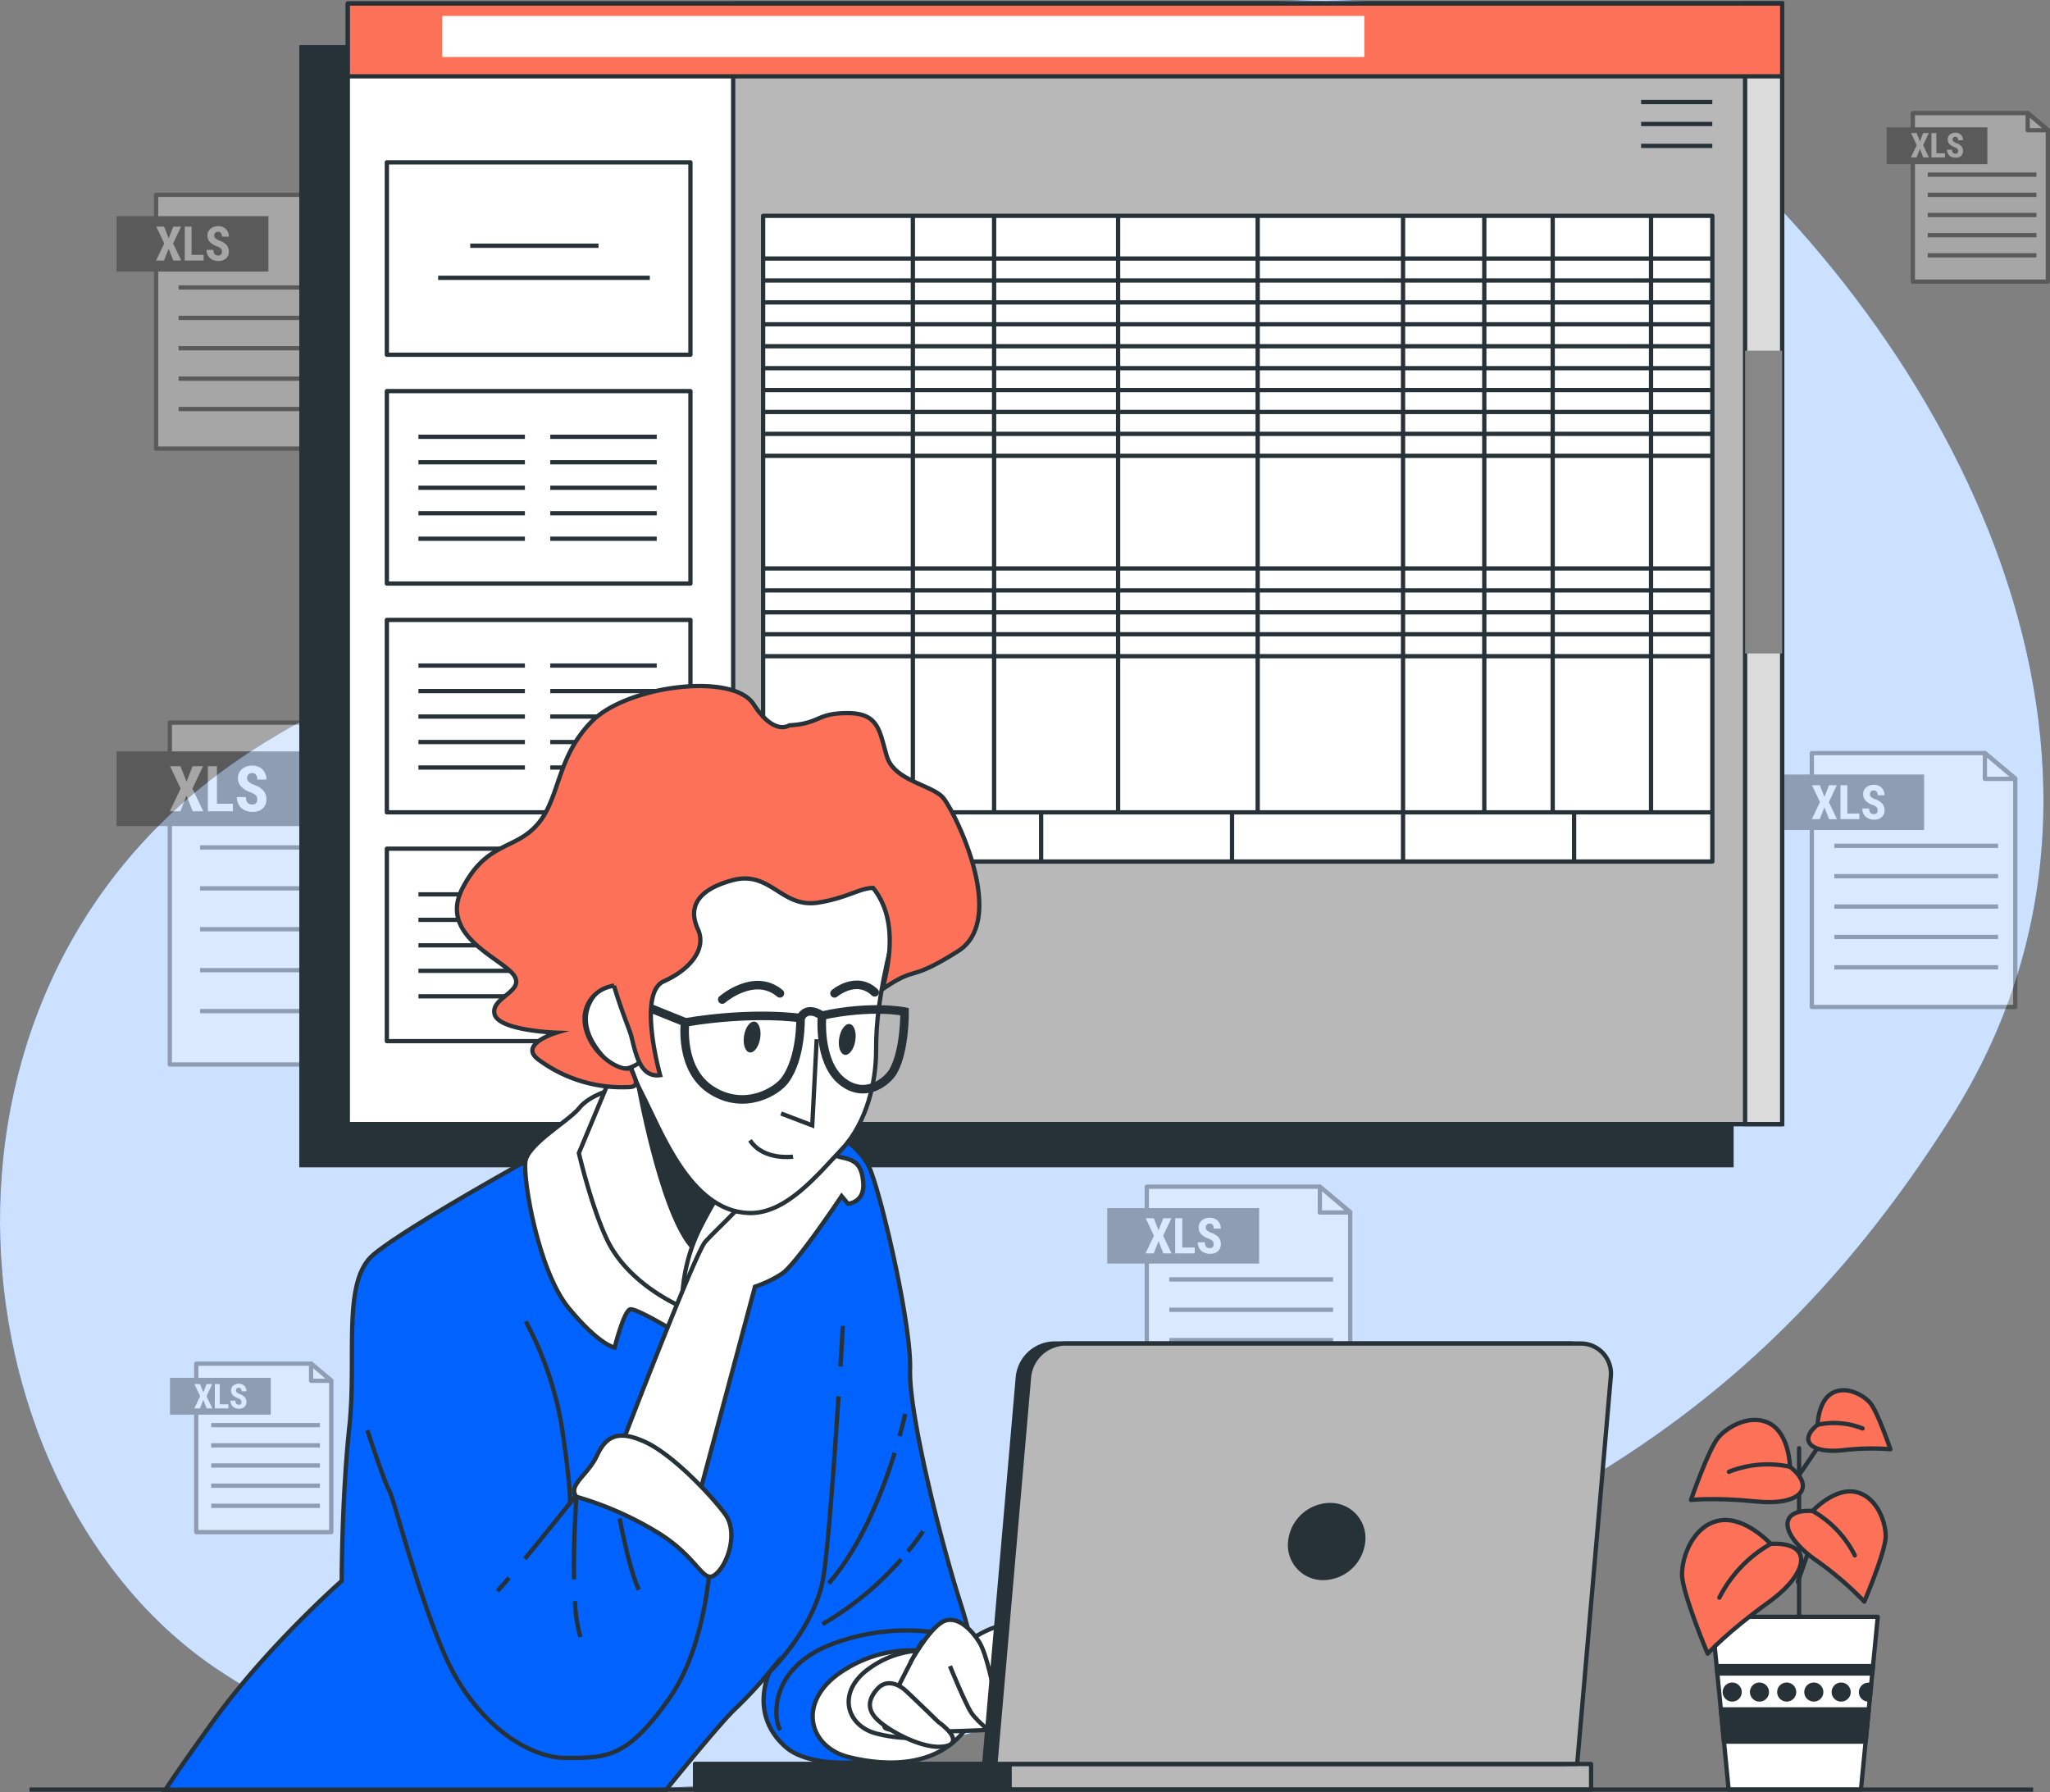 <svg xmlns="http://www.w3.org/2000/svg" width="479.445" height="419.074" viewBox="0 0 479.445 419.074">
  <rect x="0" y="0" width="479.445" height="419.074" fill="#808080" stroke="none"/>
  <g id="Online_document-bro" data-name="Online document-bro" transform="translate(-10.525 -38.536)">
    <g id="freepik--background-simple--inject-1398">
      <path id="Tracé_112318" data-name="Tracé 112318" d="M401.11,63.17s-54.24-40.07-123.57-18S180,126.85,140.73,168.78c-20.58,22-51.34,31.11-75.92,48.41-78.61,55.33-64.95,171-3,212,53.66,35.53,120,36.47,205.78,4.53S414.86,382.19,467,299.57,468,117.87,401.11,63.17Z" fill="#0062ff"/>
      <path id="Tracé_112319" data-name="Tracé 112319" d="M401.11,63.17s-54.24-40.07-123.57-18S180,126.85,140.73,168.78c-20.58,22-51.34,31.11-75.92,48.41-78.61,55.33-64.95,171-3,212,53.66,35.53,120,36.47,205.78,4.53S414.86,382.19,467,299.57,468,117.87,401.11,63.17Z" fill="#fff" opacity="0.8"/>
    </g>
    <g id="freepik--Docs--inject-1398" transform="translate(18)">
      <g id="Groupe_899" data-name="Groupe 899" opacity="0.3">
        <path id="Tracé_112320" data-name="Tracé 112320" d="M76.61,143.44H29.03V84.09H69.51l7.1,5.92Z" fill="#fff" stroke="#000" stroke-linejoin="round" stroke-width="1"/>
        <path id="Tracé_112321" data-name="Tracé 112321" d="M69.51,84.09v6.02h7.1Z" fill="#fff" stroke="#000" stroke-linejoin="round" stroke-width="1"/>
        <rect id="Rectangle_2598" data-name="Rectangle 2598" width="35.52" height="12.97" transform="translate(19.78 89.08)"/>
        <line id="Ligne_2142" data-name="Ligne 2142" x2="38.31" transform="translate(34.29 105.76)" fill="none" stroke="#000" stroke-miterlimit="10" stroke-width="1"/>
        <line id="Ligne_2143" data-name="Ligne 2143" x2="38.31" transform="translate(34.29 112.87)" fill="none" stroke="#000" stroke-miterlimit="10" stroke-width="1"/>
        <line id="Ligne_2144" data-name="Ligne 2144" x2="38.31" transform="translate(34.29 119.97)" fill="none" stroke="#000" stroke-miterlimit="10" stroke-width="1"/>
        <line id="Ligne_2145" data-name="Ligne 2145" x2="38.31" transform="translate(34.29 127.08)" fill="none" stroke="#000" stroke-miterlimit="10" stroke-width="1"/>
        <line id="Ligne_2146" data-name="Ligne 2146" x2="38.31" transform="translate(34.29 134.18)" fill="none" stroke="#000" stroke-miterlimit="10" stroke-width="1"/>
        <path id="Tracé_118981" data-name="Tracé 118981" d="M3.071-2.932,4.139-5.657H5.975L4.112-1.723l1.907,4H4.161L3.071-.5,1.987,2.277H.129l1.907-4L.167-5.657H2ZM8.433.947h2.812V2.277H6.831V-5.657h1.6ZM15.521.2a.994.994,0,0,0-.248-.733,2.855,2.855,0,0,0-.9-.515,4.2,4.2,0,0,1-1.716-1.06,2.13,2.13,0,0,1-.523-1.436,2.013,2.013,0,0,1,.711-1.61,2.683,2.683,0,0,1,1.806-.608,2.7,2.7,0,0,1,1.3.308,2.136,2.136,0,0,1,.88.869,2.607,2.607,0,0,1,.308,1.275h-1.6a1.316,1.316,0,0,0-.237-.847.83.83,0,0,0-.684-.292.856.856,0,0,0-.654.248.932.932,0,0,0-.234.667A.822.822,0,0,0,14-2.946a3.007,3.007,0,0,0,.926.548,3.969,3.969,0,0,1,1.686,1.03A2.294,2.294,0,0,1,17.134.184,2.048,2.048,0,0,1,16.475,1.8a2.61,2.61,0,0,1-1.793.583,3.087,3.087,0,0,1-1.4-.316,2.37,2.37,0,0,1-.989-.9,2.627,2.627,0,0,1-.357-1.389h1.607a1.516,1.516,0,0,0,.267,1,1.093,1.093,0,0,0,.872.311Q15.521,1.083,15.521.2Z" transform="translate(28.901 97.186)" fill="#fff"/>
      </g>
      <g id="Groupe_900" data-name="Groupe 900" opacity="0.3">
        <path id="Tracé_112325" data-name="Tracé 112325" d="M463.85,274H416.27V214.64h40.47l7.11,5.92Z" fill="#fff" stroke="#000" stroke-linejoin="round" stroke-width="1"/>
        <path id="Tracé_112326" data-name="Tracé 112326" d="M456.74,214.64v6.02h7.11Z" fill="#fff" stroke="#000" stroke-linejoin="round" stroke-width="1"/>
        <rect id="Rectangle_2599" data-name="Rectangle 2599" width="35.52" height="12.97" transform="translate(407.01 219.64)"/>
        <line id="Ligne_2147" data-name="Ligne 2147" x2="38.3" transform="translate(421.53 236.32)" fill="none" stroke="#000" stroke-miterlimit="10" stroke-width="1"/>
        <line id="Ligne_2148" data-name="Ligne 2148" x2="38.3" transform="translate(421.53 243.42)" fill="none" stroke="#000" stroke-miterlimit="10" stroke-width="1"/>
        <line id="Ligne_2149" data-name="Ligne 2149" x2="38.3" transform="translate(421.53 250.52)" fill="none" stroke="#000" stroke-miterlimit="10" stroke-width="1"/>
        <line id="Ligne_2150" data-name="Ligne 2150" x2="38.3" transform="translate(421.53 257.63)" fill="none" stroke="#000" stroke-miterlimit="10" stroke-width="1"/>
        <line id="Ligne_2151" data-name="Ligne 2151" x2="38.3" transform="translate(421.53 264.73)" fill="none" stroke="#000" stroke-miterlimit="10" stroke-width="1"/>
        <path id="Tracé_118980" data-name="Tracé 118980" d="M3.069-2.934,4.137-5.657H5.972L4.109-1.725l1.906,4H4.158L3.069-.5,1.986,2.272H.129l1.906-4L.167-5.657H2ZM8.427.943h2.81V2.272H6.827V-5.657h1.6ZM15.512.191a.993.993,0,0,0-.248-.732,2.853,2.853,0,0,0-.9-.515,4.2,4.2,0,0,1-1.715-1.059,2.128,2.128,0,0,1-.523-1.435,2.011,2.011,0,0,1,.711-1.609,2.681,2.681,0,0,1,1.805-.607,2.7,2.7,0,0,1,1.3.308,2.134,2.134,0,0,1,.879.869,2.605,2.605,0,0,1,.308,1.274h-1.6a1.315,1.315,0,0,0-.237-.847.83.83,0,0,0-.683-.291.856.856,0,0,0-.653.248.931.931,0,0,0-.234.667.821.821,0,0,0,.261.591,3.006,3.006,0,0,0,.926.547A3.966,3.966,0,0,1,16.6-1.371,2.293,2.293,0,0,1,17.124.181,2.047,2.047,0,0,1,16.465,1.8a2.608,2.608,0,0,1-1.791.583,3.085,3.085,0,0,1-1.4-.316,2.369,2.369,0,0,1-.988-.9,2.626,2.626,0,0,1-.357-1.389h1.606a1.515,1.515,0,0,0,.267,1,1.092,1.092,0,0,0,.871.31Q15.512,1.079,15.512.191Z" transform="translate(416.141 227.818)" fill="#fff"/>
      </g>
      <g id="Groupe_901" data-name="Groupe 901" opacity="0.3">
        <path id="Tracé_112330" data-name="Tracé 112330" d="M308.31,375.39H260.73V316.03h40.48l7.1,5.92Z" fill="#fff" stroke="#000" stroke-linejoin="round" stroke-width="1"/>
        <path id="Tracé_112331" data-name="Tracé 112331" d="M301.21,316.03v6.03h7.1Z" fill="#fff" stroke="#000" stroke-linejoin="round" stroke-width="1"/>
        <rect id="Rectangle_2600" data-name="Rectangle 2600" width="35.52" height="12.97" transform="translate(251.48 321.03)"/>
        <line id="Ligne_2152" data-name="Ligne 2152" x2="38.3" transform="translate(266 337.71)" fill="none" stroke="#000" stroke-miterlimit="10" stroke-width="1"/>
        <line id="Ligne_2153" data-name="Ligne 2153" x2="38.3" transform="translate(266 344.81)" fill="none" stroke="#000" stroke-miterlimit="10" stroke-width="1"/>
        <line id="Ligne_2154" data-name="Ligne 2154" x2="38.3" transform="translate(266 351.91)" fill="none" stroke="#000" stroke-miterlimit="10" stroke-width="1"/>
        <line id="Ligne_2155" data-name="Ligne 2155" x2="38.3" transform="translate(266 359.02)" fill="none" stroke="#000" stroke-miterlimit="10" stroke-width="1"/>
        <line id="Ligne_2156" data-name="Ligne 2156" x2="38.3" transform="translate(266 366.12)" fill="none" stroke="#000" stroke-miterlimit="10" stroke-width="1"/>
        <path id="Tracé_118984" data-name="Tracé 118984" d="M3.175-2.832,4.28-5.653h1.9L4.252-1.58,6.227,2.56H4.3L3.175-.311,2.052,2.56H.129L2.1-1.58.168-5.653h1.9Zm5.55,4.016h2.911V2.56H7.067V-5.653H8.725ZM16.064.405a1.029,1.029,0,0,0-.257-.759,2.955,2.955,0,0,0-.934-.533,4.35,4.35,0,0,1-1.777-1.1,2.2,2.2,0,0,1-.542-1.486,2.084,2.084,0,0,1,.736-1.667,2.777,2.777,0,0,1,1.87-.629,2.8,2.8,0,0,1,1.348.319,2.211,2.211,0,0,1,.911.9,2.7,2.7,0,0,1,.319,1.32H16.087a1.362,1.362,0,0,0-.245-.877.86.86,0,0,0-.708-.3.886.886,0,0,0-.677.257.965.965,0,0,0-.243.691.851.851,0,0,0,.271.612,3.113,3.113,0,0,0,.959.567,4.109,4.109,0,0,1,1.746,1.066A2.375,2.375,0,0,1,17.734.394a2.12,2.12,0,0,1-.683,1.675,2.7,2.7,0,0,1-1.856.6,3.2,3.2,0,0,1-1.45-.327,2.454,2.454,0,0,1-1.024-.936,2.72,2.72,0,0,1-.369-1.438h1.664A1.569,1.569,0,0,0,14.293,1a1.131,1.131,0,0,0,.9.322Q16.064,1.325,16.064.405Z" transform="translate(260.306 329.061)" fill="#fff"/>
      </g>
      <g id="Groupe_902" data-name="Groupe 902" opacity="0.3">
        <path id="Tracé_112335" data-name="Tracé 112335" d="M96.32,287.45H32.24V207.51H86.76l9.56,7.97Z" fill="#fff" stroke="#000" stroke-linejoin="round" stroke-width="1"/>
        <path id="Tracé_112336" data-name="Tracé 112336" d="M86.76,207.51v8.11h9.56Z" fill="#fff" stroke="#000" stroke-linejoin="round" stroke-width="1"/>
        <rect id="Rectangle_2601" data-name="Rectangle 2601" width="47.84" height="17.47" transform="translate(19.78 214.24)"/>
        <line id="Ligne_2157" data-name="Ligne 2157" x2="51.59" transform="translate(39.33 236.7)" fill="none" stroke="#000" stroke-miterlimit="10" stroke-width="1"/>
        <line id="Ligne_2158" data-name="Ligne 2158" x2="51.59" transform="translate(39.33 246.27)" fill="none" stroke="#000" stroke-miterlimit="10" stroke-width="1"/>
        <line id="Ligne_2159" data-name="Ligne 2159" x2="51.59" transform="translate(39.33 255.83)" fill="none" stroke="#000" stroke-miterlimit="10" stroke-width="1"/>
        <line id="Ligne_2160" data-name="Ligne 2160" x2="51.59" transform="translate(39.33 265.4)" fill="none" stroke="#000" stroke-miterlimit="10" stroke-width="1"/>
        <line id="Ligne_2161" data-name="Ligne 2161" x2="51.59" transform="translate(39.33 274.97)" fill="none" stroke="#000" stroke-miterlimit="10" stroke-width="1"/>
        <path id="Tracé_118982" data-name="Tracé 118982" d="M4.036-2,5.454-5.621H7.893L5.418-.4,7.951,4.914H5.483L4.036,1.231,2.6,4.914H.129L2.661-.4.18-5.621H2.618Zm7.12,5.152H14.89V4.914H9.029V-5.621h2.127Zm9.414-1a1.32,1.32,0,0,0-.329-.973,3.791,3.791,0,0,0-1.2-.684A5.58,5.58,0,0,1,16.764-.914a2.828,2.828,0,0,1-.695-1.907,2.673,2.673,0,0,1,.944-2.138,3.563,3.563,0,0,1,2.4-.807,3.592,3.592,0,0,1,1.729.409A2.836,2.836,0,0,1,22.31-4.2a3.462,3.462,0,0,1,.409,1.693H20.6a1.747,1.747,0,0,0-.315-1.125,1.1,1.1,0,0,0-.908-.387,1.137,1.137,0,0,0-.868.329,1.238,1.238,0,0,0-.311.886,1.092,1.092,0,0,0,.347.785,3.994,3.994,0,0,0,1.23.727A5.27,5.27,0,0,1,22.013.074a3.047,3.047,0,0,1,.7,2.062,2.719,2.719,0,0,1-.876,2.149,3.466,3.466,0,0,1-2.381.774,4.1,4.1,0,0,1-1.86-.42,3.148,3.148,0,0,1-1.313-1.2,3.489,3.489,0,0,1-.474-1.845h2.135A2.013,2.013,0,0,0,18.3,2.917a1.451,1.451,0,0,0,1.158.412Q20.57,3.33,20.57,2.15Z" transform="translate(32.111 223.328)" fill="#fff"/>
      </g>
      <g id="Groupe_903" data-name="Groupe 903" opacity="0.3">
        <path id="Tracé_112340" data-name="Tracé 112340" d="M70,396.8H38.42V357.41H65.28L70,361.34Z" fill="#fff" stroke="#000" stroke-linejoin="round" stroke-width="1"/>
        <path id="Tracé_112341" data-name="Tracé 112341" d="M65.28,357.41v4H70Z" fill="#fff" stroke="#000" stroke-linejoin="round" stroke-width="1"/>
        <rect id="Rectangle_2602" data-name="Rectangle 2602" width="23.57" height="8.61" transform="translate(32.28 360.72)"/>
        <line id="Ligne_2162" data-name="Ligne 2162" x2="25.42" transform="translate(41.92 371.79)" fill="none" stroke="#000" stroke-miterlimit="10" stroke-width="1"/>
        <line id="Ligne_2163" data-name="Ligne 2163" x2="25.42" transform="translate(41.92 376.51)" fill="none" stroke="#000" stroke-miterlimit="10" stroke-width="1"/>
        <line id="Ligne_2164" data-name="Ligne 2164" x2="25.42" transform="translate(41.92 381.22)" fill="none" stroke="#000" stroke-miterlimit="10" stroke-width="1"/>
        <line id="Ligne_2165" data-name="Ligne 2165" x2="25.42" transform="translate(41.92 385.94)" fill="none" stroke="#000" stroke-miterlimit="10" stroke-width="1"/>
        <line id="Ligne_2166" data-name="Ligne 2166" x2="25.42" transform="translate(41.92 390.65)" fill="none" stroke="#000" stroke-miterlimit="10" stroke-width="1"/>
        <path id="Tracé_118983" data-name="Tracé 118983" d="M2.238-3.734,3-5.687H4.32L2.984-2.867,4.352,0H3.02L2.238-1.988,1.461,0H.129L1.5-2.867.156-5.687H1.473ZM6.082-.953H8.1V0H4.934V-5.687H6.082Zm5.082-.539a.713.713,0,0,0-.178-.525,2.046,2.046,0,0,0-.646-.369,3.013,3.013,0,0,1-1.23-.76,1.527,1.527,0,0,1-.375-1.029,1.443,1.443,0,0,1,.51-1.154,1.923,1.923,0,0,1,1.295-.436,1.939,1.939,0,0,1,.934.221,1.531,1.531,0,0,1,.631.623,1.869,1.869,0,0,1,.221.914H11.18a.943.943,0,0,0-.17-.607.6.6,0,0,0-.49-.209.614.614,0,0,0-.469.178.668.668,0,0,0-.168.479.589.589,0,0,0,.188.424,2.156,2.156,0,0,0,.664.393,2.845,2.845,0,0,1,1.209.738A1.645,1.645,0,0,1,12.32-1.5a1.468,1.468,0,0,1-.473,1.16,1.871,1.871,0,0,1-1.285.418,2.213,2.213,0,0,1-1-.227A1.7,1.7,0,0,1,8.85-.8a1.884,1.884,0,0,1-.256-1H9.746a1.087,1.087,0,0,0,.191.715.784.784,0,0,0,.625.223Q11.164-.855,11.164-1.492Z" transform="translate(37.838 367.869)" fill="#fff"/>
      </g>
      <g id="Groupe_904" data-name="Groupe 904" opacity="0.3">
        <path id="Tracé_112345" data-name="Tracé 112345" d="M471.47,104.39H439.89V64.99h26.86l4.72,3.93Z" fill="#fff" stroke="#000" stroke-linejoin="round" stroke-width="1"/>
        <path id="Tracé_112346" data-name="Tracé 112346" d="M466.75,64.99v4h4.72Z" fill="#fff" stroke="#000" stroke-linejoin="round" stroke-width="1"/>
        <rect id="Rectangle_2603" data-name="Rectangle 2603" width="23.57" height="8.61" transform="translate(433.75 68.31)"/>
        <line id="Ligne_2167" data-name="Ligne 2167" x2="25.42" transform="translate(443.38 79.38)" fill="none" stroke="#000" stroke-miterlimit="10" stroke-width="1"/>
        <line id="Ligne_2168" data-name="Ligne 2168" x2="25.42" transform="translate(443.38 84.09)" fill="none" stroke="#000" stroke-miterlimit="10" stroke-width="1"/>
        <line id="Ligne_2169" data-name="Ligne 2169" x2="25.42" transform="translate(443.38 88.81)" fill="none" stroke="#000" stroke-miterlimit="10" stroke-width="1"/>
        <line id="Ligne_2170" data-name="Ligne 2170" x2="25.42" transform="translate(443.38 93.52)" fill="none" stroke="#000" stroke-miterlimit="10" stroke-width="1"/>
        <line id="Ligne_2171" data-name="Ligne 2171" x2="25.42" transform="translate(443.38 98.24)" fill="none" stroke="#000" stroke-miterlimit="10" stroke-width="1"/>
        <path id="Tracé_118979" data-name="Tracé 118979" d="M2.238-3.734,3-5.687H4.32L2.984-2.867,4.352,0H3.02L2.238-1.988,1.461,0H.129L1.5-2.867.156-5.687H1.473ZM6.082-.953H8.1V0H4.934V-5.687H6.082Zm5.082-.539a.713.713,0,0,0-.178-.525,2.046,2.046,0,0,0-.646-.369,3.013,3.013,0,0,1-1.23-.76,1.527,1.527,0,0,1-.375-1.029,1.443,1.443,0,0,1,.51-1.154,1.923,1.923,0,0,1,1.295-.436,1.939,1.939,0,0,1,.934.221,1.531,1.531,0,0,1,.631.623,1.869,1.869,0,0,1,.221.914H11.18a.943.943,0,0,0-.17-.607.6.6,0,0,0-.49-.209.614.614,0,0,0-.469.178.668.668,0,0,0-.168.479.589.589,0,0,0,.188.424,2.156,2.156,0,0,0,.664.393,2.845,2.845,0,0,1,1.209.738A1.645,1.645,0,0,1,12.32-1.5a1.468,1.468,0,0,1-.473,1.16,1.871,1.871,0,0,1-1.285.418,2.213,2.213,0,0,1-1-.227A1.7,1.7,0,0,1,8.85-.8a1.884,1.884,0,0,1-.256-1H9.746a1.087,1.087,0,0,0,.191.715.784.784,0,0,0,.625.223Q11.164-.855,11.164-1.492Z" transform="translate(439.308 75.34)" fill="#fff"/>
      </g>
    </g>
    <g id="freepik--Screen--inject-1398">
      <rect id="Rectangle_2604" data-name="Rectangle 2604" width="334.46" height="261.41" transform="translate(81.02 49.59)" fill="#263238" stroke="#263238" stroke-miterlimit="10" stroke-width="1"/>
      <rect id="Rectangle_2605" data-name="Rectangle 2605" width="335.47" height="262.03" transform="translate(91.87 39.36)" fill="#0062ff"/>
      <rect id="Rectangle_2606" data-name="Rectangle 2606" width="335.47" height="262.03" transform="translate(91.87 39.36)" fill="#fff" stroke="#263238" stroke-linecap="round" stroke-linejoin="round" stroke-width="1"/>
      <rect id="Rectangle_2607" data-name="Rectangle 2607" width="71" height="45" transform="translate(101 76.49)" fill="#fff" stroke="#263238" stroke-linecap="round" stroke-linejoin="round" stroke-width="1"/>
      <line id="Ligne_2172" data-name="Ligne 2172" x2="30" transform="translate(120.5 96)" fill="none" stroke="#263238" stroke-miterlimit="10" stroke-width="1"/>
      <line id="Ligne_2173" data-name="Ligne 2173" x2="49.5" transform="translate(113 103.5)" fill="none" stroke="#263238" stroke-miterlimit="10" stroke-width="1"/>
      <rect id="Rectangle_2608" data-name="Rectangle 2608" width="71" height="45" transform="translate(101 129.99)" fill="#fff" stroke="#263238" stroke-linecap="round" stroke-linejoin="round" stroke-width="1"/>
      <line id="Ligne_2174" data-name="Ligne 2174" x2="24.9" transform="translate(108.39 140.67)" fill="none" stroke="#263238" stroke-miterlimit="10" stroke-width="1"/>
      <line id="Ligne_2175" data-name="Ligne 2175" x2="24.9" transform="translate(108.39 146.63)" fill="none" stroke="#263238" stroke-miterlimit="10" stroke-width="1"/>
      <line id="Ligne_2176" data-name="Ligne 2176" x2="24.9" transform="translate(108.39 152.59)" fill="none" stroke="#263238" stroke-miterlimit="10" stroke-width="1"/>
      <line id="Ligne_2177" data-name="Ligne 2177" x2="24.9" transform="translate(108.39 158.55)" fill="none" stroke="#263238" stroke-miterlimit="10" stroke-width="1"/>
      <line id="Ligne_2178" data-name="Ligne 2178" x2="24.9" transform="translate(108.39 164.51)" fill="none" stroke="#263238" stroke-miterlimit="10" stroke-width="1"/>
      <line id="Ligne_2179" data-name="Ligne 2179" x2="24.9" transform="translate(139.22 140.67)" fill="none" stroke="#263238" stroke-miterlimit="10" stroke-width="1"/>
      <line id="Ligne_2180" data-name="Ligne 2180" x2="24.9" transform="translate(139.22 146.63)" fill="none" stroke="#263238" stroke-miterlimit="10" stroke-width="1"/>
      <line id="Ligne_2181" data-name="Ligne 2181" x2="24.9" transform="translate(139.22 152.59)" fill="none" stroke="#263238" stroke-miterlimit="10" stroke-width="1"/>
      <line id="Ligne_2182" data-name="Ligne 2182" x2="24.9" transform="translate(139.22 158.55)" fill="none" stroke="#263238" stroke-miterlimit="10" stroke-width="1"/>
      <line id="Ligne_2183" data-name="Ligne 2183" x2="24.9" transform="translate(139.22 164.51)" fill="none" stroke="#263238" stroke-miterlimit="10" stroke-width="1"/>
      <rect id="Rectangle_2609" data-name="Rectangle 2609" width="71" height="45" transform="translate(101 183.49)" fill="#fff" stroke="#263238" stroke-linecap="round" stroke-linejoin="round" stroke-width="1"/>
      <line id="Ligne_2184" data-name="Ligne 2184" x2="24.9" transform="translate(108.39 194.17)" fill="none" stroke="#263238" stroke-miterlimit="10" stroke-width="1"/>
      <line id="Ligne_2185" data-name="Ligne 2185" x2="24.9" transform="translate(108.39 200.13)" fill="none" stroke="#263238" stroke-miterlimit="10" stroke-width="1"/>
      <line id="Ligne_2186" data-name="Ligne 2186" x2="24.9" transform="translate(108.39 206.09)" fill="none" stroke="#263238" stroke-miterlimit="10" stroke-width="1"/>
      <line id="Ligne_2187" data-name="Ligne 2187" x2="24.9" transform="translate(108.39 212.05)" fill="none" stroke="#263238" stroke-miterlimit="10" stroke-width="1"/>
      <line id="Ligne_2188" data-name="Ligne 2188" x2="24.9" transform="translate(108.39 218.01)" fill="none" stroke="#263238" stroke-miterlimit="10" stroke-width="1"/>
      <line id="Ligne_2189" data-name="Ligne 2189" x2="24.9" transform="translate(139.22 194.17)" fill="none" stroke="#263238" stroke-miterlimit="10" stroke-width="1"/>
      <line id="Ligne_2190" data-name="Ligne 2190" x2="24.9" transform="translate(139.22 200.13)" fill="none" stroke="#263238" stroke-miterlimit="10" stroke-width="1"/>
      <line id="Ligne_2191" data-name="Ligne 2191" x2="24.9" transform="translate(139.22 206.09)" fill="none" stroke="#263238" stroke-miterlimit="10" stroke-width="1"/>
      <line id="Ligne_2192" data-name="Ligne 2192" x2="24.9" transform="translate(139.22 212.05)" fill="none" stroke="#263238" stroke-miterlimit="10" stroke-width="1"/>
      <line id="Ligne_2193" data-name="Ligne 2193" x2="24.9" transform="translate(139.22 218.01)" fill="none" stroke="#263238" stroke-miterlimit="10" stroke-width="1"/>
      <rect id="Rectangle_2610" data-name="Rectangle 2610" width="71" height="45" transform="translate(101 236.99)" fill="#fff" stroke="#263238" stroke-linecap="round" stroke-linejoin="round" stroke-width="1"/>
      <line id="Ligne_2194" data-name="Ligne 2194" x2="24.9" transform="translate(108.39 247.67)" fill="none" stroke="#263238" stroke-miterlimit="10" stroke-width="1"/>
      <line id="Ligne_2195" data-name="Ligne 2195" x2="24.9" transform="translate(108.39 253.63)" fill="none" stroke="#263238" stroke-miterlimit="10" stroke-width="1"/>
      <line id="Ligne_2196" data-name="Ligne 2196" x2="24.9" transform="translate(108.39 259.59)" fill="none" stroke="#263238" stroke-miterlimit="10" stroke-width="1"/>
      <line id="Ligne_2197" data-name="Ligne 2197" x2="24.9" transform="translate(108.39 265.55)" fill="none" stroke="#263238" stroke-miterlimit="10" stroke-width="1"/>
      <line id="Ligne_2198" data-name="Ligne 2198" x2="24.9" transform="translate(108.39 271.51)" fill="none" stroke="#263238" stroke-miterlimit="10" stroke-width="1"/>
      <line id="Ligne_2199" data-name="Ligne 2199" x2="24.9" transform="translate(139.22 247.67)" fill="none" stroke="#263238" stroke-miterlimit="10" stroke-width="1"/>
      <line id="Ligne_2200" data-name="Ligne 2200" x2="24.9" transform="translate(139.22 253.63)" fill="none" stroke="#263238" stroke-miterlimit="10" stroke-width="1"/>
      <line id="Ligne_2201" data-name="Ligne 2201" x2="24.9" transform="translate(139.22 259.59)" fill="none" stroke="#263238" stroke-miterlimit="10" stroke-width="1"/>
      <line id="Ligne_2202" data-name="Ligne 2202" x2="24.9" transform="translate(139.22 265.55)" fill="none" stroke="#263238" stroke-miterlimit="10" stroke-width="1"/>
      <line id="Ligne_2203" data-name="Ligne 2203" x2="24.9" transform="translate(139.22 271.51)" fill="none" stroke="#263238" stroke-miterlimit="10" stroke-width="1"/>
      <rect id="Rectangle_2611" data-name="Rectangle 2611" width="245.33" height="262.03" transform="translate(182 39.36)" fill="#b8b8b8" stroke="#263238" stroke-linecap="round" stroke-linejoin="round" stroke-width="1"/>
      <rect id="Rectangle_2612" data-name="Rectangle 2612" width="222" height="151" transform="translate(189 89)" fill="#fff" stroke="#263238" stroke-linecap="round" stroke-linejoin="round" stroke-width="1"/>
      <line id="Ligne_2204" data-name="Ligne 2204" x2="221.723" transform="translate(189 98.99)" fill="none" stroke="#263238" stroke-miterlimit="10" stroke-width="1"/>
      <line id="Ligne_3372" data-name="Ligne 3372" x2="221.723" transform="translate(189 228.49)" fill="none" stroke="#263238" stroke-miterlimit="10" stroke-width="1"/>
      <line id="Ligne_3363" data-name="Ligne 3363" x2="221.723" transform="translate(189 104.12)" fill="none" stroke="#263238" stroke-miterlimit="10" stroke-width="1"/>
      <line id="Ligne_3364" data-name="Ligne 3364" x2="221.723" transform="translate(189 109.25)" fill="none" stroke="#263238" stroke-miterlimit="10" stroke-width="1"/>
      <line id="Ligne_3365" data-name="Ligne 3365" x2="221.723" transform="translate(189 114.37)" fill="none" stroke="#263238" stroke-miterlimit="10" stroke-width="1"/>
      <line id="Ligne_3366" data-name="Ligne 3366" x2="221.723" transform="translate(189 119.5)" fill="none" stroke="#263238" stroke-miterlimit="10" stroke-width="1"/>
      <line id="Ligne_3367" data-name="Ligne 3367" x2="221.723" transform="translate(189 124.63)" fill="none" stroke="#263238" stroke-miterlimit="10" stroke-width="1"/>
      <line id="Ligne_3368" data-name="Ligne 3368" x2="221.723" transform="translate(189 129.75)" fill="none" stroke="#263238" stroke-miterlimit="10" stroke-width="1"/>
      <line id="Ligne_3369" data-name="Ligne 3369" x2="221.723" transform="translate(189.267 134.87)" fill="none" stroke="#263238" stroke-miterlimit="10" stroke-width="1"/>
      <line id="Ligne_3370" data-name="Ligne 3370" x2="221.723" transform="translate(189.267 139.99)" fill="none" stroke="#263238" stroke-miterlimit="10" stroke-width="1"/>
      <line id="Ligne_3371" data-name="Ligne 3371" x2="221.723" transform="translate(189 145.12)" fill="none" stroke="#263238" stroke-miterlimit="10" stroke-width="1"/>
      <line id="Ligne_3373" data-name="Ligne 3373" x2="221.723" transform="translate(189 171.46)" fill="none" stroke="#263238" stroke-miterlimit="10" stroke-width="1"/>
      <line id="Ligne_3374" data-name="Ligne 3374" x2="221.723" transform="translate(189 176.59)" fill="none" stroke="#263238" stroke-miterlimit="10" stroke-width="1"/>
      <line id="Ligne_3375" data-name="Ligne 3375" x2="221.723" transform="translate(189 181.72)" fill="none" stroke="#263238" stroke-miterlimit="10" stroke-width="1"/>
      <line id="Ligne_3376" data-name="Ligne 3376" x2="221.723" transform="translate(189 186.85)" fill="none" stroke="#263238" stroke-miterlimit="10" stroke-width="1"/>
      <line id="Ligne_3377" data-name="Ligne 3377" x2="221.723" transform="translate(189 191.98)" fill="none" stroke="#263238" stroke-miterlimit="10" stroke-width="1"/>
      <path id="Tracé_118985" data-name="Tracé 118985" d="M0-72.242V67.248" transform="translate(224.02 161.242)" fill="none" stroke="#263238" stroke-width="1"/>
      <path id="Tracé_118993" data-name="Tracé 118993" d="M0-72.242v11.51" transform="translate(254.02 300.732)" fill="none" stroke="#263238" stroke-width="1"/>
      <path id="Tracé_118994" data-name="Tracé 118994" d="M0-72.242v11.51" transform="translate(298.67 300.732)" fill="none" stroke="#263238" stroke-width="1"/>
      <path id="Tracé_118996" data-name="Tracé 118996" d="M0-72.242v11.51" transform="translate(378.665 300.732)" fill="none" stroke="#263238" stroke-width="1"/>
      <path id="Tracé_118995" data-name="Tracé 118995" d="M0-72.242v11.51" transform="translate(338.665 300.732)" fill="none" stroke="#263238" stroke-width="1"/>
      <path id="Tracé_118986" data-name="Tracé 118986" d="M0-72.242V67.248" transform="translate(243.02 161.242)" fill="none" stroke="#263238" stroke-width="1"/>
      <path id="Tracé_118987" data-name="Tracé 118987" d="M0-72.242V67.248" transform="translate(272.02 161.242)" fill="none" stroke="#263238" stroke-width="1"/>
      <path id="Tracé_118988" data-name="Tracé 118988" d="M0-72.242V67.248" transform="translate(304.665 161.242)" fill="none" stroke="#263238" stroke-width="1"/>
      <path id="Tracé_118989" data-name="Tracé 118989" d="M0-72.242V67.248" transform="translate(338.665 161.242)" fill="none" stroke="#263238" stroke-width="1"/>
      <path id="Tracé_118990" data-name="Tracé 118990" d="M0-72.242V67.248" transform="translate(357.665 161.242)" fill="none" stroke="#263238" stroke-width="1"/>
      <path id="Tracé_118991" data-name="Tracé 118991" d="M0-72.242V67.248" transform="translate(373.665 161.242)" fill="none" stroke="#263238" stroke-width="1"/>
      <path id="Tracé_118992" data-name="Tracé 118992" d="M0-72.242V67.248" transform="translate(396.665 161.242)" fill="none" stroke="#263238" stroke-width="1"/>
      <rect id="Rectangle_2613" data-name="Rectangle 2613" width="8.67" height="262.03" transform="translate(418.66 39.36)" fill="#dbdbdb" stroke="#263238" stroke-miterlimit="10" stroke-width="1"/>
      <rect id="Rectangle_2614" data-name="Rectangle 2614" width="8.67" height="70.8" transform="translate(418.66 120.54)" fill="#878787"/>
      <rect id="Rectangle_2615" data-name="Rectangle 2615" width="335.47" height="17.02" transform="translate(91.87 39.36)" fill="#fc7157" stroke="#263238" stroke-linecap="round" stroke-linejoin="round" stroke-width="1"/>
      <rect id="Rectangle_2616" data-name="Rectangle 2616" width="215.68" height="9.6" transform="translate(113.93 42.26)" fill="#fff"/>
      <line id="Ligne_2206" data-name="Ligne 2206" x1="16.65" transform="translate(394.34 62.4)" fill="none" stroke="#263238" stroke-miterlimit="10" stroke-width="1"/>
      <line id="Ligne_2207" data-name="Ligne 2207" x1="16.65" transform="translate(394.34 67.53)" fill="none" stroke="#263238" stroke-miterlimit="10" stroke-width="1"/>
      <line id="Ligne_2208" data-name="Ligne 2208" x1="16.65" transform="translate(394.34 72.65)" fill="none" stroke="#263238" stroke-miterlimit="10" stroke-width="1"/>
    </g>
    <g id="freepik--Plant--inject-1398">
      <line id="Ligne_2209" data-name="Ligne 2209" y1="11.58" x2="4.05" transform="translate(431 396.86)" fill="none" stroke="#263238" stroke-linecap="round" stroke-linejoin="round" stroke-width="1"/>
      <line id="Ligne_2210" data-name="Ligne 2210" y2="43.14" transform="translate(431.29 377.17)" fill="none" stroke="#263238" stroke-linecap="round" stroke-linejoin="round" stroke-width="1"/>
      <path id="Tracé_112352" data-name="Tracé 112352" d="M434.45,391.86s5-5.39,9.91-4.48,7.19,6.77,7.18,10.37-5,15.3-5,15.3a78.5,78.5,0,0,0-11.67-9.94C426.78,397.24,426.34,391.39,434.45,391.86Z" fill="#fc7157" stroke="#263238" stroke-linecap="round" stroke-linejoin="round" stroke-width="1"/>
      <path id="Tracé_112353" data-name="Tracé 112353" d="M434.45,391.86a24.67,24.67,0,0,1,9.87,10.38" fill="none" stroke="#263238" stroke-linecap="round" stroke-linejoin="round" stroke-width="1"/>
      <line id="Ligne_2211" data-name="Ligne 2211" y1="11.01" x2="7.53" transform="translate(430.42 373.69)" fill="none" stroke="#263238" stroke-linecap="round" stroke-linejoin="round" stroke-width="1"/>
      <path id="Tracé_112354" data-name="Tracé 112354" d="M429.16,381.51s-.12-7.32-4.43-9.93-9.86.27-12.25,3S406,389.29,406,389.29s5.38-.65,15.33.35S435.52,386.55,429.16,381.51Z" fill="#fc7157" stroke="#263238" stroke-linecap="round" stroke-linejoin="round" stroke-width="1"/>
      <path id="Tracé_112355" data-name="Tracé 112355" d="M429.16,381.51a24.76,24.76,0,0,0-14.28,1.18" fill="none" stroke="#263238" stroke-linecap="round" stroke-linejoin="round" stroke-width="1"/>
      <path id="Tracé_112356" data-name="Tracé 112356" d="M435.63,371.69s.09-5.39,3.26-7.31,7.27.2,9,2.18,4.75,10.85,4.75,10.85a57.821,57.821,0,0,0-11.28.26C434.06,378.4,431,375.4,435.63,371.69Z" fill="#fc7157" stroke="#263238" stroke-linecap="round" stroke-linejoin="round" stroke-width="1"/>
      <path id="Tracé_112357" data-name="Tracé 112357" d="M435.63,371.69a18.21,18.21,0,0,1,10.51.87" fill="none" stroke="#263238" stroke-linecap="round" stroke-linejoin="round" stroke-width="1"/>
      <path id="Tracé_112358" data-name="Tracé 112358" d="M449.69,416.61H410.88l3.93,40.4h30.95Z" fill="#fff" stroke="#263238" stroke-linecap="round" stroke-linejoin="round" stroke-width="1"/>
      <path id="Tracé_112359" data-name="Tracé 112359" d="M439.4,434.21a1.73,1.73,0,1,0,.507-1.233,1.74,1.74,0,0,0-.507,1.233Z" fill="#263238" stroke="#263238" stroke-linecap="round" stroke-linejoin="round" stroke-width="1"/>
      <path id="Tracé_112360" data-name="Tracé 112360" d="M433,434.21a1.73,1.73,0,1,0,.507-1.233A1.74,1.74,0,0,0,433,434.21Z" fill="#263238" stroke="#263238" stroke-linecap="round" stroke-linejoin="round" stroke-width="1"/>
      <path id="Tracé_112361" data-name="Tracé 112361" d="M412.17,429.86H448.4l.17-1.73H412Z" fill="#263238" stroke="#263238" stroke-linecap="round" stroke-linejoin="round" stroke-width="1"/>
      <path id="Tracé_112362" data-name="Tracé 112362" d="M446.85,445.79l.73-7.53H412.99l.73,7.53Z" fill="#263238" stroke="#263238" stroke-linecap="round" stroke-linejoin="round" stroke-width="1"/>
      <path id="Tracé_112363" data-name="Tracé 112363" d="M445.77,434.21a1.73,1.73,0,0,0,1.74,1.73h.3l.32-3.32a1.8,1.8,0,0,0-.62-.12,1.74,1.74,0,0,0-1.74,1.71Z" fill="#263238" stroke="#263238" stroke-linecap="round" stroke-linejoin="round" stroke-width="1"/>
      <path id="Tracé_112364" data-name="Tracé 112364" d="M426.66,434.21a1.73,1.73,0,1,0,.507-1.233,1.74,1.74,0,0,0-.507,1.233Z" fill="#263238" stroke="#263238" stroke-linecap="round" stroke-linejoin="round" stroke-width="1"/>
      <path id="Tracé_112365" data-name="Tracé 112365" d="M413.92,434.21a1.73,1.73,0,1,0,.507-1.233,1.74,1.74,0,0,0-.507,1.233Z" fill="#263238" stroke="#263238" stroke-linecap="round" stroke-linejoin="round" stroke-width="1"/>
      <path id="Tracé_112366" data-name="Tracé 112366" d="M420.29,434.21a1.73,1.73,0,1,0,.507-1.233,1.74,1.74,0,0,0-.507,1.233Z" fill="#263238" stroke="#263238" stroke-linecap="round" stroke-linejoin="round" stroke-width="1"/>
      <path id="Tracé_112350" data-name="Tracé 112350" d="M424.65,399.55s-6-6.55-12-5.46-8.74,8.2-8.74,12.57,6,18.57,6,18.57,4.37-4.91,14.21-12S434.49,399,424.65,399.55Z" fill="#fc7157" stroke="#263238" stroke-linecap="round" stroke-linejoin="round" stroke-width="1"/>
      <path id="Tracé_112351" data-name="Tracé 112351" d="M424.65,399.55a30.06,30.06,0,0,0-12,12.57" fill="none" stroke="#263238" stroke-linecap="round" stroke-linejoin="round" stroke-width="1"/>
    </g>
    <g id="freepik--Character--inject-1398">
      <path id="Tracé_112367" data-name="Tracé 112367" d="M166.27,457.11c4.8-5.92,13.37-16.36,16.32-19.1a98.066,98.066,0,0,0,8-8.64s-5.07,9.83,3.57,17.58,34.28,1.79,39.94-2.38,6.26-14.9,1.2-30.7-12.23-45-11.93-55.14-6.26-38.75-9.24-46.5-15.2-13.41-27.72-16.09-46.2,11.32-46.2,11.32l-6.85,2.68s-28,15.5-35.47,21.76-3.88,23.55-5.66,40.24-1.79,36.07-1.79,36.07-17.29,15.2-29.81,32.48c-6,8.32-9.49,13.39-11.47,16.42Z" fill="#0062ff" stroke="#263238" stroke-miterlimit="10" stroke-width="1"/>
      <path id="Tracé_112368" data-name="Tracé 112368" d="M227.74,424.82s-10-2.35-20.48,4.68-7.62,17.56,1.75,19.9,21.66,2.34,28.1-7.61S232.43,424.23,227.74,424.82Z" fill="#fff" stroke="#263238" stroke-miterlimit="10" stroke-width="1"/>
      <path id="Tracé_112369" data-name="Tracé 112369" d="M230.23,424.73a22,22,0,0,0-16,3.66c-8.22,5.48-5.94,13.71,1.37,15.54s16.91,1.83,21.94-5.94S233.88,424.28,230.23,424.73Z" fill="#fff" stroke="#263238" stroke-miterlimit="10" stroke-width="1"/>
      <path id="Tracé_112370" data-name="Tracé 112370" d="M207.09,358.07c.33-5.44.54-9.15.54-9.48" fill="none" stroke="#263238" stroke-miterlimit="10" stroke-width="1"/>
      <path id="Tracé_112371" data-name="Tracé 112371" d="M190.64,429.37s10.73-10.43,12.51-22.36c1.11-7.35,2.55-27.38,3.49-41.95" fill="none" stroke="#263238" stroke-miterlimit="10" stroke-width="1"/>
      <path id="Tracé_112372" data-name="Tracé 112372" d="M219.77,378.27c-2.7,8.68-7.7,21.71-15.42,30.53" fill="none" stroke="#263238" stroke-miterlimit="10" stroke-width="1"/>
      <path id="Tracé_112373" data-name="Tracé 112373" d="M222.23,369.16s-.42,2-1.31,5.2" fill="none" stroke="#263238" stroke-miterlimit="10" stroke-width="1"/>
      <path id="Tracé_112374" data-name="Tracé 112374" d="M221.29,403.15a73.22,73.22,0,0,1-18.43,15.19" fill="none" stroke="#263238" stroke-miterlimit="10" stroke-width="1"/>
      <path id="Tracé_112375" data-name="Tracé 112375" d="M226.4,396.58a51.991,51.991,0,0,1-3.55,4.74" fill="none" stroke="#263238" stroke-miterlimit="10" stroke-width="1"/>
      <path id="Tracé_112376" data-name="Tracé 112376" d="M236.84,421.92a49.29,49.29,0,0,0-30.41.59c-16.69,5.67-14.9,18.48-13.41,20.57" fill="none" stroke="#263238" stroke-miterlimit="10" stroke-width="1"/>
      <path id="Tracé_112378" data-name="Tracé 112378" d="M154,293.15s-5.66,1.49-8,4.48-12,8.37-12.59,12.51,3,25.64,10.13,34.28,10.73,9.24,10.73,9.24,2.09-8.34,3.58-8.94,15.2,8,15.2,8,2.38-14,3.88-14,6.25,4.77,6.25,4.77,1.79-11.93.6-21.17-8.94-20.56-14.6-24.44S159,290.47,154,293.15Z" fill="#fff" stroke="#263238" stroke-miterlimit="10" stroke-width="1"/>
      <path id="Tracé_112379" data-name="Tracé 112379" d="M156.91,281.83l-11,26.34s2.83,12.27,6.55,20.16c5.07,10.73,17.6,15.84,17.6,15.84a40.6,40.6,0,0,1,3.95-18,97.94,97.94,0,0,1,8.78-14.49S163.06,292.37,156.91,281.83Z" fill="#fff" stroke="#263238" stroke-miterlimit="10" stroke-width="1"/>
      <path id="Tracé_112380" data-name="Tracé 112380" d="M159.75,291.82s5.05,28.87,12.27,37.89l6.85-13-18-28.15Z" fill="#263238" stroke="#263238" stroke-miterlimit="10" stroke-width="1"/>
      <path id="Tracé_112381" data-name="Tracé 112381" d="M155.46,377.51s17.59-45.91,20-48.59,7.75-7.45,10.14-10.73,8.94-11.62,11.33-11.62,8,2.08,10.73,2.68,4.47,1.49,4.76,6-3.57,4.77-3.57,4.77l-1.49-1.79s-10.73,16.1-14,18.18a27.849,27.849,0,0,1-6.26,3l-14.31,53.36Z" fill="#fff" stroke="#263238" stroke-miterlimit="10" stroke-width="1"/>
      <path id="Tracé_112382" data-name="Tracé 112382" d="M217.5,244.39s4.17,3.48,1.39,15.28-3.47,17.71-3.47,24.66-2.08,16.67-8,22.92-13.19,15.28-21.87,14.93c-13.75-.55-20.49-19.45-25-28.13S155,273.56,155,268.7s.69-16.32,6.94-25,23.27-12.15,30.56-11.11S208.82,234.67,217.5,244.39Z" fill="#fff" stroke="#263238" stroke-miterlimit="10" stroke-width="1"/>
      <path id="Tracé_112384" data-name="Tracé 112384" d="M201.53,281.55l-1.04,20.14-7.3-2.78" fill="none" stroke="#263238" stroke-miterlimit="10" stroke-width="1"/>
      <path id="Tracé_112385" data-name="Tracé 112385" d="M196,309s-6.94,1-10.07-3.82" fill="none" stroke="#263238" stroke-miterlimit="10" stroke-width="1"/>
      <path id="Tracé_112386" data-name="Tracé 112386" d="M188.31,281.34c-.32,2-1.43,3.46-2.47,3.29s-1.62-1.92-1.3-3.91,1.43-3.46,2.47-3.29S188.63,279.35,188.31,281.34Z" fill="#263238"/>
      <path id="Tracé_112387" data-name="Tracé 112387" d="M210.56,281.9c-.32,2-1.43,3.46-2.47,3.29s-1.63-1.92-1.3-3.9,1.43-3.47,2.47-3.3S210.88,279.91,210.56,281.9Z" fill="#263238"/>
      <path id="Tracé_112388" data-name="Tracé 112388" d="M179.44,272.27s7.47-6.51,13.49-1.45" fill="none" stroke="#263238" stroke-linecap="round" stroke-miterlimit="10" stroke-width="2"/>
      <path id="Tracé_112389" data-name="Tracé 112389" d="M205.7,270.82s5.06-4.33,9.4-.24" fill="none" stroke="#263238" stroke-linecap="round" stroke-miterlimit="10" stroke-width="2"/>
      <path id="Tracé_112390" data-name="Tracé 112390" d="M197.75,276.61s-10.6-1.69-27,1c0,0-1.44,11.08,6.27,15.9s15.18.24,17.1-2.41C198,285.82,197.75,276.61,197.75,276.61Z" fill="none" stroke="#263238" stroke-miterlimit="10" stroke-width="2"/>
      <path id="Tracé_112391" data-name="Tracé 112391" d="M222.08,275.09s-7.58-1.61-19.3.92c0,0-1,10.6,4.48,15.2s10.86.23,12.24-2.3C222.22,283.9,222.08,275.09,222.08,275.09Z" fill="none" stroke="#263238" stroke-miterlimit="10" stroke-width="2"/>
      <path id="Tracé_112392" data-name="Tracé 112392" d="M197.75,276.61s1.14-3.12,5-.6" fill="none" stroke="#263238" stroke-miterlimit="10" stroke-width="2"/>
      <line id="Ligne_2212" data-name="Ligne 2212" x2="16.14" y2="6.51" transform="translate(154.62 271.06)" fill="none" stroke="#263238" stroke-miterlimit="10" stroke-width="2"/>
      <path id="Tracé_112393" data-name="Tracé 112393" d="M159.51,277.38s-2.43-14.23-9-7.29-.69,13.89,2.43,17,7,0,7,0" fill="#fff" stroke="#263238" stroke-miterlimit="10" stroke-width="1"/>
      <path id="Tracé_112394" data-name="Tracé 112394" d="M133.49,347.54A79.371,79.371,0,0,1,142.05,373c2.09,14.31,1.79,17,1.79,17l10.43-12.51s17,11.92,19.67,15.79,3,5.07,3,5.07,0,23.25-9.84,37.26-14.61,14-24.14,14-21.76-8.95-28.32-23.85S102.71,389.13,101.52,387s-5.07-14-5.07-14" fill="#0062ff" stroke="#263238" stroke-miterlimit="10" stroke-width="1"/>
      <path id="Tracé_112395" data-name="Tracé 112395" d="M129.58,407.49c-1.09,1.28-2,2.35-2.73,3.1" fill="none" stroke="#263238" stroke-miterlimit="10" stroke-width="1"/>
      <path id="Tracé_112396" data-name="Tracé 112396" d="M143.84,390s-5.57,7-10.57,13.05" fill="none" stroke="#263238" stroke-miterlimit="10" stroke-width="1"/>
      <path id="Tracé_112397" data-name="Tracé 112397" d="M145.33,388.53a77.871,77.871,0,0,1,18.48,8.05c10.13,6,11,12.52,14,10.14s5.36-9.84,2.38-14-12.22-14-18.77-17-9.24-1.2-11.33,3.28S143.24,385.85,145.33,388.53Z" fill="#fff" stroke="#263238" stroke-miterlimit="10" stroke-width="1"/>
      <path id="Tracé_112398" data-name="Tracé 112398" d="M145,412.93a34.349,34.349,0,0,0,1.28,8.39" fill="none" stroke="#263238" stroke-miterlimit="10" stroke-width="1"/>
      <path id="Tracé_112399" data-name="Tracé 112399" d="M145.33,388.53s-.71,10-.56,19.31" fill="none" stroke="#263238" stroke-miterlimit="10" stroke-width="1"/>
      <path id="Tracé_112400" data-name="Tracé 112400" d="M155.46,393.6s2.09,11.63,4.48,16.69" fill="none" stroke="#263238" stroke-miterlimit="10" stroke-width="1"/>
      <path id="Tracé_112401" data-name="Tracé 112401" d="M226.11,422.51s-10.14,17.89-8.65,20,34.58,0,34.58,0l1.78-7.15s6.86,2.68,12.23,2.68,1.19-1.49-.6-3.28-12.22-8.34-13.12-8.94S234.15,420.72,226.11,422.51Z" fill="#fff" stroke="#263238" stroke-miterlimit="10" stroke-width="1"/>
      <path id="Tracé_112402" data-name="Tracé 112402" d="M247.7,420.45s4.79-1.44,6.07,1.6.64,16,.16,19.32-2.71,3.19-3.67,0-3.2-20.44-3.2-20.44Z" fill="#fff" stroke="#263238" stroke-miterlimit="10" stroke-width="1"/>
      <path id="Tracé_112403" data-name="Tracé 112403" d="M237.64,421.89s7.19-4.95,9.27-2.4,4,22.68,4.63,24.12-2.72,2.55-4,1.11-4.95-8.78-6.06-11.49S237.64,421.89,237.64,421.89Z" fill="#fff" stroke="#263238" stroke-miterlimit="10" stroke-width="1"/>
      <path id="Tracé_112404" data-name="Tracé 112404" d="M223.43,427.32s4-7.35,7.35-9.42,7,1.75,8.78,4.63,3.19,10.38,4,14.05,3,7.82,1.76,8.3-6.23-3.67-7.67-5.9-4.95-10.86-4.95-10.86" fill="#fff" stroke="#263238" stroke-miterlimit="10" stroke-width="1"/>
      <path id="Tracé_112405" data-name="Tracé 112405" d="M230,441.21s-5.75-5.59-7.67-7.35-4.63-2.55-6.54-.47-2.88,4.63,0,7.34S225.51,447,230,447s3.67-2.24,2.55-3.51a14.509,14.509,0,0,0-2.55-2.28Z" fill="#fff" stroke="#263238" stroke-miterlimit="10" stroke-width="1"/>
      <path id="Union_24" data-name="Union 24" d="M-7288.9,1756.538c-4.392-3.51,4.39-6.149,4.39-6.149s-13.6-.44-14.479-4.391,7.469-5.269,4.39-9.22-17.571-9.21-11.86-20.19,12.29-8.834,17.56-14.954,4.4-15.755,12.739-24.1,32.929-11.44,37.761-3.951,8.328,4.946,8.328,4.946c7.46-.439,6.232-2.863,13.692-2.863s7.419,4.469,9.179,10.178,10.58,6.59,13.17,9.66,15.3,28.365,3.436,35.836-9.231,3.123-17.683,8.913c3.175-11.646,1.66-19-2.176-23.707-3.1.014-6.076,2.348-12.817,3.427-4.129.661-6.852-1.042-9.539-2.745-2.962-1.877-5.884-3.755-10.6-2.464-9,2.461-10.069,6.94-8,11.46s-1.75,9.381-8,12.161-.842,21.937-.842,21.937c-4.859.69-5.781-5.515-6.8-9.308-.337-1.259-2.246-5.711-3.986-11.582a7.786,7.786,0,0,0-6.883,8.187c.481,7.039,7.9,12.058,10.789,11.066,1.1,2.65,2.336,4.456-.688,4.439-.453.019-.9.028-1.354.028A32.7,32.7,0,0,1-7288.9,1756.538Z" transform="translate(7425.168 -1470.378)" fill="#fc7157" stroke="#263238" stroke-miterlimit="10" stroke-width="1"/>
    </g>
    <g id="freepik--Device--inject-1398">
      <rect id="Rectangle_2617" data-name="Rectangle 2617" width="209.55" height="5.99" transform="translate(382.64 457.01) rotate(180)" fill="#b8b8b8" stroke="#263238" stroke-linecap="round" stroke-linejoin="round" stroke-width="1"/>
      <rect id="Rectangle_2618" data-name="Rectangle 2618" width="73.56" height="5.99" transform="translate(246.65 457.01) rotate(180)" fill="#263238" stroke="#263238" stroke-linecap="round" stroke-linejoin="round" stroke-width="1"/>
      <path id="Tracé_112406" data-name="Tracé 112406" d="M240.72,451H376.78l7.86-90.49a7.05,7.05,0,0,0-7.13-7.81H257.06a8.69,8.69,0,0,0-8.48,7.81Z" fill="#263238" stroke="#263238" stroke-linecap="round" stroke-linejoin="round" stroke-width="1"/>
      <path id="Tracé_112407" data-name="Tracé 112407" d="M243.33,451H379.39l7.86-90.49a7.05,7.05,0,0,0-7.13-7.81H259.67a8.69,8.69,0,0,0-8.48,7.81Z" fill="#b8b8b8" stroke="#263238" stroke-linecap="round" stroke-linejoin="round" stroke-width="1"/>
      <path id="Tracé_112408" data-name="Tracé 112408" d="M312.27,399a9.49,9.49,0,0,1,9.27-8.53,7.7,7.7,0,0,1,7.79,8.53,9.49,9.49,0,0,1-9.27,8.53,7.7,7.7,0,0,1-7.79-8.53Z" fill="#263238" stroke="#263238" stroke-linecap="round" stroke-linejoin="round" stroke-width="1"/>
    </g>
    <g id="freepik--Table--inject-1398">
      <line id="Ligne_2213" data-name="Ligne 2213" x1="468.61" transform="translate(17.42 457.01)" fill="none" stroke="#263238" stroke-miterlimit="10" stroke-width="1"/>
    </g>
  </g>
</svg>
